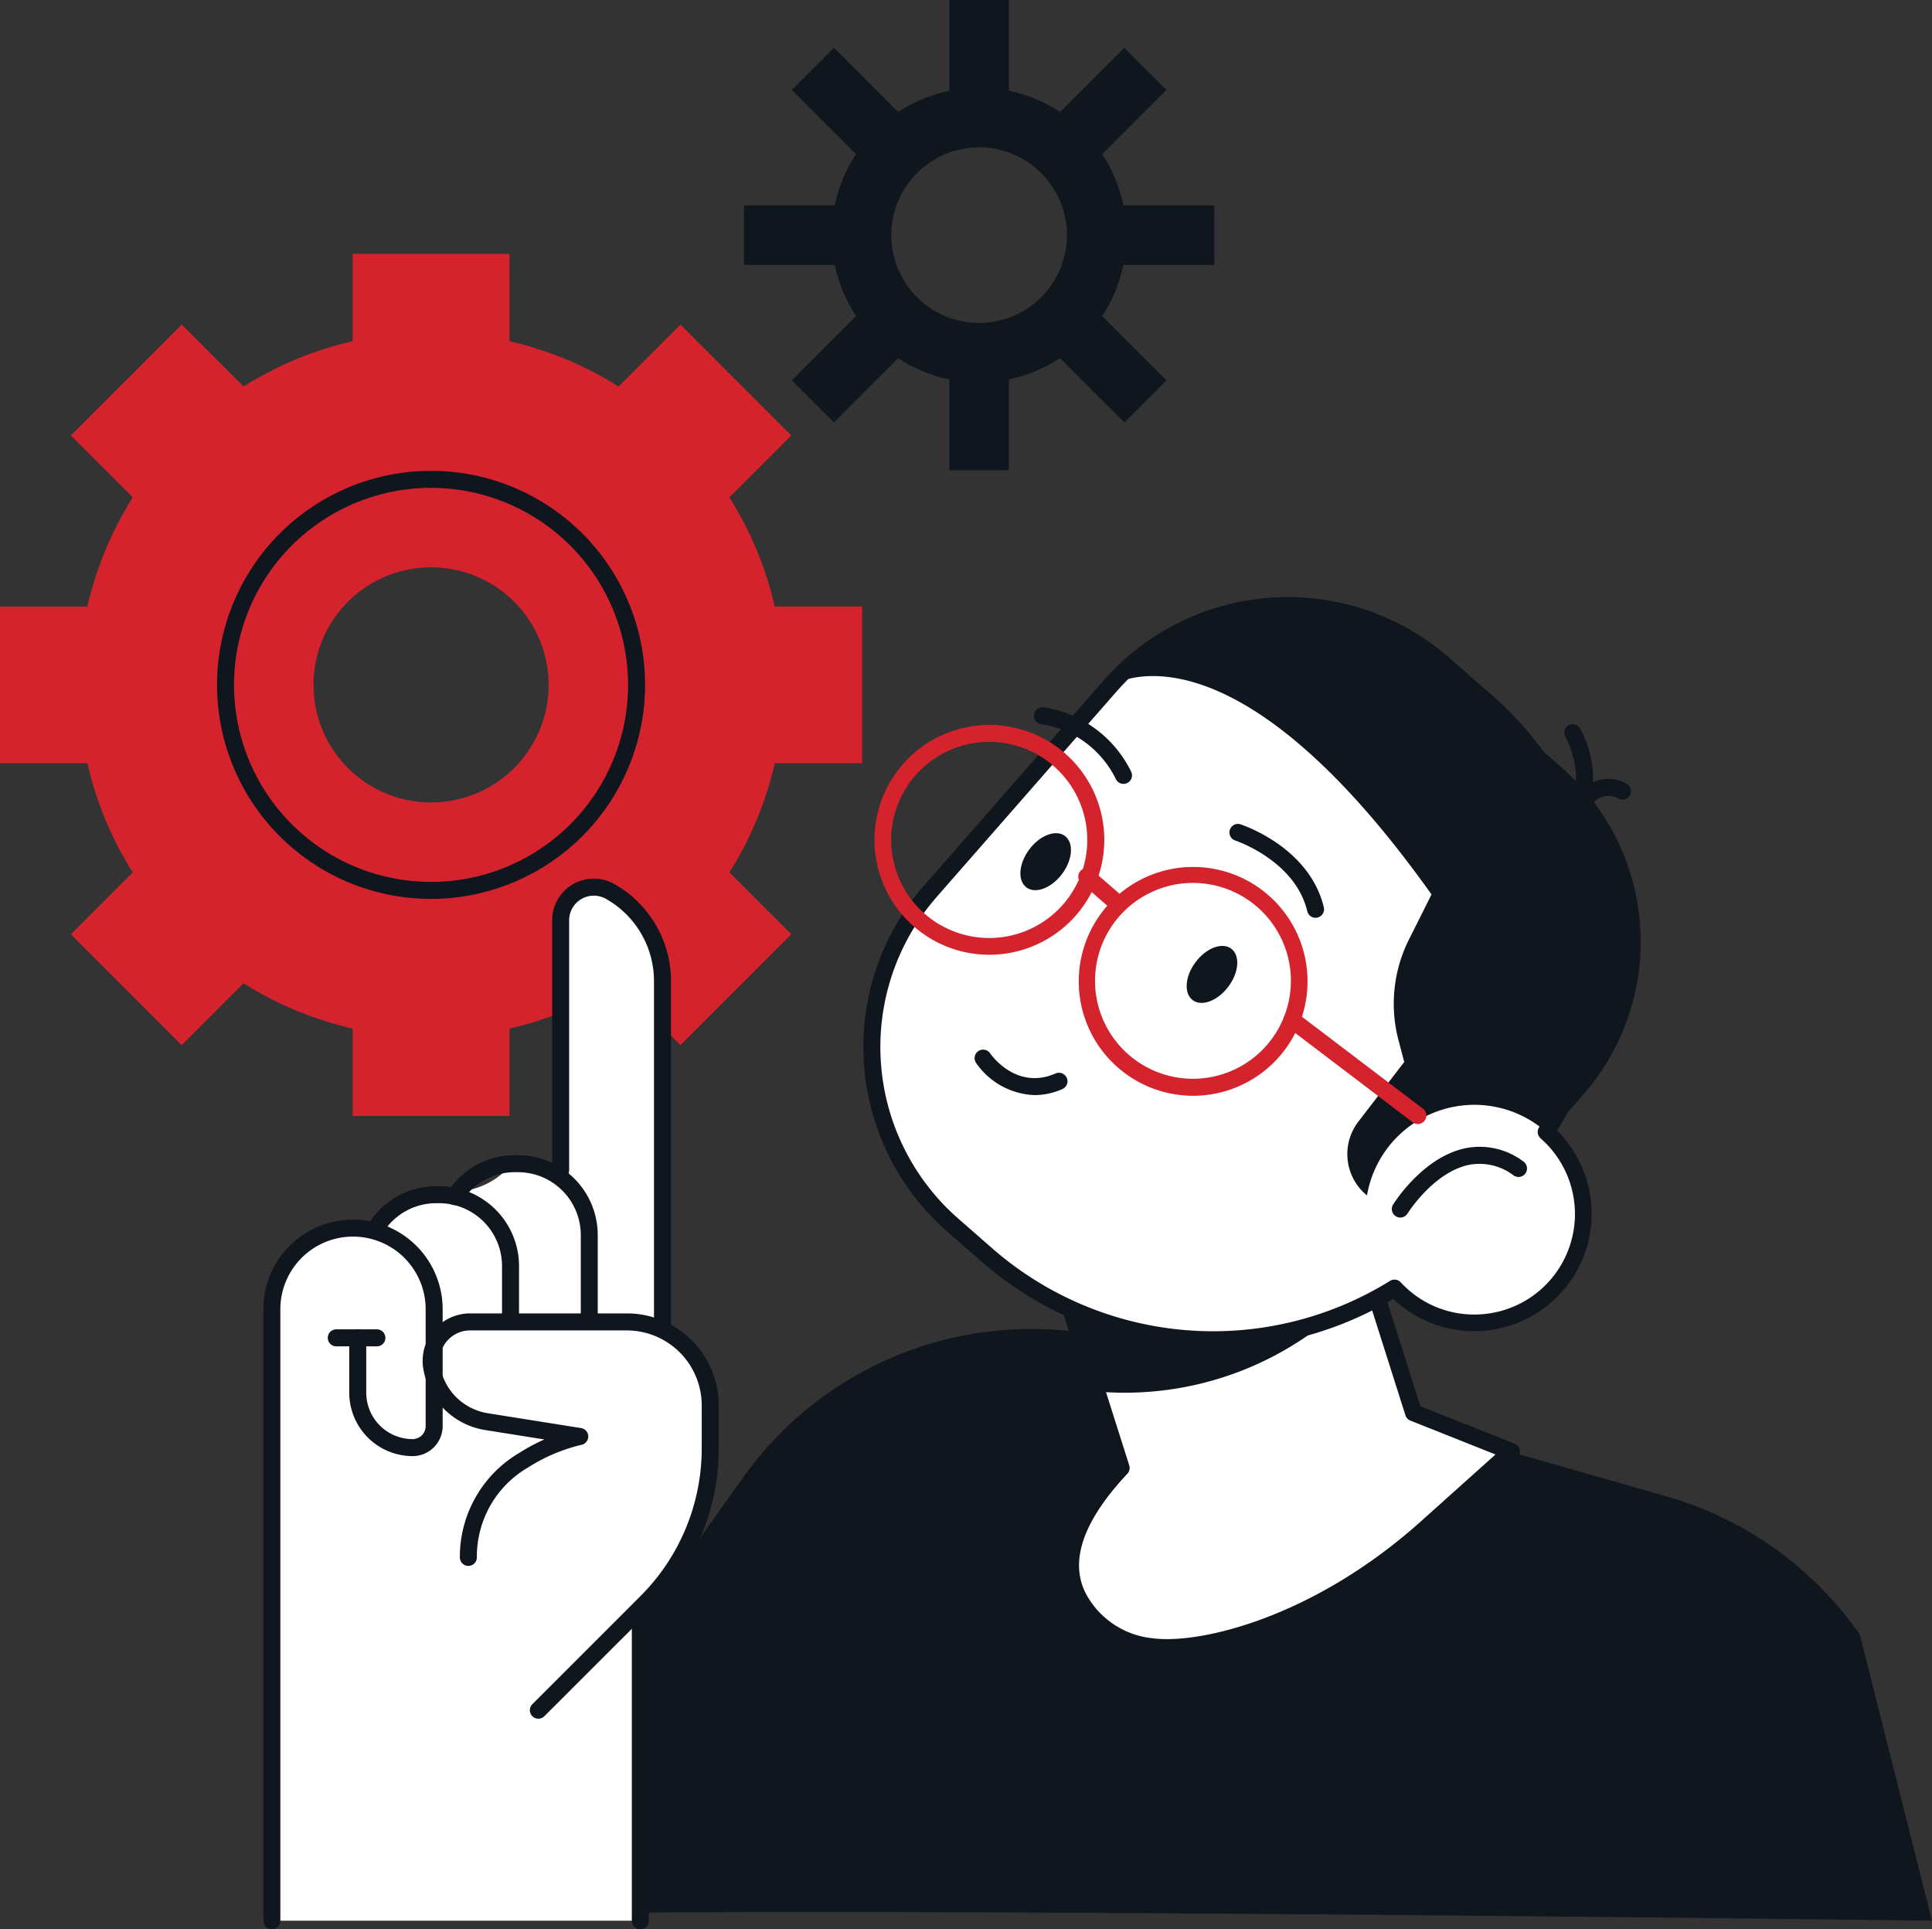 <svg xmlns="http://www.w3.org/2000/svg" width="201.579" height="201.279" viewBox="0 0 201.579 201.279">
  <rect x="0" y="0" width="201.579" height="201.279" fill="#333333" stroke="none"/>
  <g id="Gruppe_16626" data-name="Gruppe 16626" transform="translate(0)">
    <g id="Gruppe_16601" data-name="Gruppe 16601" transform="translate(77.628)">
      <g id="Gruppe_16592" data-name="Gruppe 16592" transform="translate(9.16 9.16)">
        <path id="Pfad_54847" data-name="Pfad 54847" d="M6295.983,764.009a15.372,15.372,0,1,1,15.372-15.371A15.389,15.389,0,0,1,6295.983,764.009Zm0-24.532a9.161,9.161,0,1,0,9.16,9.161A9.172,9.172,0,0,0,6295.983,739.477Z" transform="translate(-6280.612 -733.266)" fill="#10161e"/>
      </g>
      <g id="Gruppe_16593" data-name="Gruppe 16593" transform="translate(0 21.427)">
        <rect id="Rechteck_8217" data-name="Rechteck 8217" width="12.266" height="6.211" fill="#10161e"/>
      </g>
      <g id="Gruppe_16594" data-name="Gruppe 16594" transform="translate(36.798 21.427)">
        <rect id="Rechteck_8218" data-name="Rechteck 8218" width="12.266" height="6.211" fill="#10161e"/>
      </g>
      <g id="Gruppe_16595" data-name="Gruppe 16595" transform="translate(21.426)">
        <rect id="Rechteck_8219" data-name="Rechteck 8219" width="6.211" height="12.266" fill="#10161e"/>
      </g>
      <g id="Gruppe_16596" data-name="Gruppe 16596" transform="translate(21.426 36.798)">
        <rect id="Rechteck_8220" data-name="Rechteck 8220" width="6.211" height="12.266" fill="#10161e"/>
      </g>
      <g id="Gruppe_16597" data-name="Gruppe 16597" transform="translate(31.009 4.99)">
        <rect id="Rechteck_8221" data-name="Rechteck 8221" width="12.267" height="6.212" transform="matrix(0.707, -0.707, 0.707, 0.707, 0, 8.673)" fill="#10161e"/>
      </g>
      <g id="Gruppe_16598" data-name="Gruppe 16598" transform="translate(4.988 31.009)">
        <rect id="Rechteck_8222" data-name="Rechteck 8222" width="12.264" height="6.21" transform="translate(0 8.672) rotate(-45)" fill="#10161e"/>
      </g>
      <g id="Gruppe_16599" data-name="Gruppe 16599" transform="translate(4.995 4.987)">
        <rect id="Rechteck_8223" data-name="Rechteck 8223" width="6.211" height="12.268" transform="translate(0 4.391) rotate(-44.987)" fill="#10161e"/>
      </g>
      <g id="Gruppe_16600" data-name="Gruppe 16600" transform="translate(31.013 31.009)">
        <rect id="Rechteck_8224" data-name="Rechteck 8224" width="6.21" height="12.264" transform="matrix(0.707, -0.707, 0.707, 0.707, 0, 4.391)" fill="#10161e"/>
      </g>
    </g>
    <g id="Gruppe_16603" data-name="Gruppe 16603" transform="translate(0 26.48)">
      <path id="Pfad_54848" data-name="Pfad 54848" d="M6235.954,752.786H6219.6v9.12a36.627,36.627,0,0,0-11.386,4.728l-6.458-6.457-11.563,11.563,6.458,6.457a36.544,36.544,0,0,0-4.729,11.387h-9.12v16.355h9.12a36.542,36.542,0,0,0,4.729,11.388l-6.458,6.457,11.563,11.563,6.458-6.457a36.545,36.545,0,0,0,11.386,4.728v9.12h16.355v-9.12a36.544,36.544,0,0,0,11.387-4.728l6.458,6.457,11.562-11.563-6.458-6.457a36.529,36.529,0,0,0,4.729-11.388h9.12V789.583h-9.12A36.531,36.531,0,0,0,6258.9,778.2l6.458-6.457L6253.8,760.176l-6.458,6.457a36.625,36.625,0,0,0-11.387-4.728Zm4.088,44.975a12.266,12.266,0,1,1-12.267-12.266A12.265,12.265,0,0,1,6240.042,797.761Z" transform="translate(-6182.801 -752.786)" fill="#d5232e"/>
      <g id="Gruppe_16602" data-name="Gruppe 16602" transform="translate(22.644 22.644)">
        <path id="Pfad_54849" data-name="Pfad 54849" d="M6230.652,822.968a22.331,22.331,0,1,1,22.332-22.332A22.356,22.356,0,0,1,6230.652,822.968Zm0-42.888a20.557,20.557,0,1,0,20.557,20.556A20.58,20.58,0,0,0,6230.652,780.081Z" transform="translate(-6208.321 -778.306)" fill="#10161e"/>
      </g>
    </g>
    <g id="Gruppe_16616" data-name="Gruppe 16616" transform="translate(44.656 62.292)">
      <path id="Pfad_54850" data-name="Pfad 54850" d="M6233.128,940.944l32.846-46.208A36.913,36.913,0,0,1,6306.2,880.63l56.154,16.043a36.912,36.912,0,0,1,20.168,14.424l7.529,29.846h0S6233.128,938.911,6233.128,940.944Z" transform="translate(-6233.128 -802.845)" fill="#10161e"/>
      <g id="Gruppe_16604" data-name="Gruppe 16604" transform="translate(61.199 48.401)">
        <path id="Pfad_54851" data-name="Pfad 54851" d="M6343.839,884.5l-11.363-35.81-29.375,9.321,10.233,32.253c-4.236,4.518-6.972,9.665-4.106,14.15,7.012,10.977,27.136,0,35.979-7.927l8.842-7.928Z" transform="translate(-6302.213 -847.808)" fill="#fff"/>
        <path id="Pfad_54852" data-name="Pfad 54852" d="M6318.381,909.821a15.762,15.762,0,0,1-2.137-.14,10.612,10.612,0,0,1-7.876-4.9c-2.65-4.149-1.353-9.145,3.853-14.852l-10.079-31.761a.888.888,0,0,1,.578-1.114l29.375-9.321a.887.887,0,0,1,1.115.578l11.236,35.409,9.82,3.9a.888.888,0,0,1,.265,1.485l-8.842,7.927C6339.9,902.23,6327.84,909.82,6318.381,909.821Zm-14.28-51.34,9.966,31.407a.89.89,0,0,1-.2.876c-4.875,5.2-6.221,9.6-4,13.065a8.9,8.9,0,0,0,6.621,4.093c4.836.66,16.714-2.07,28.017-12.2l7.776-6.972-8.879-3.53a.885.885,0,0,1-.517-.556l-11.1-34.964Z" transform="translate(-6302.1 -847.695)" fill="#10161e"/>
      </g>
      <path id="Pfad_54853" data-name="Pfad 54853" d="M6338.083,871.909l-7.365-23.214-27.617,8.763,7.885,24.851A33.516,33.516,0,0,0,6338.083,871.909Z" transform="translate(-6241.014 -799.407)" fill="#10161e"/>
      <g id="Gruppe_16605" data-name="Gruppe 16605" transform="translate(45.425)">
        <path id="Pfad_54854" data-name="Pfad 54854" d="M6355.679,849.065a34.441,34.441,0,0,0-6.114-44.787l-4.617-4.042a24.646,24.646,0,0,0-34.78,2.308l-18.754,21.42a24.646,24.646,0,0,0,2.308,34.781l3.662,3.208a35.718,35.718,0,0,0,42.468,3.4,11.372,11.372,0,1,0,15.827-16.291Z" transform="translate(-6284.433 -793.258)" fill="#fff"/>
        <path id="Pfad_54855" data-name="Pfad 54855" d="M6320.855,871.518a36.678,36.678,0,0,1-24.168-9.01l-3.663-3.207a25.564,25.564,0,0,1-2.389-36.033l18.754-21.419a25.566,25.566,0,0,1,36.033-2.391l4.615,4.043a35.452,35.452,0,0,1,6.676,45.311,12.259,12.259,0,0,1-17.11,17.558A36.46,36.46,0,0,1,6320.855,871.518Zm7.76-76.6a23.715,23.715,0,0,0-17.892,8.1l-18.755,21.42a23.788,23.788,0,0,0,2.226,33.529l3.663,3.207a35.037,35.037,0,0,0,41.412,3.319.889.889,0,0,1,1.122.148,10.386,10.386,0,0,0,7.68,3.36,10.486,10.486,0,0,0,6.911-18.38.889.889,0,0,1-.157-1.154,33.664,33.664,0,0,0-5.957-43.632l-4.616-4.042A23.658,23.658,0,0,0,6328.616,794.92Z" transform="translate(-6284.322 -793.146)" fill="#10161e"/>
      </g>
      <path id="Pfad_54856" data-name="Pfad 54856" d="M6351.34,846.234a11.33,11.33,0,0,1,7.745,3.058l3.624-4.138a24.173,24.173,0,0,0-2.263-34.112l-12.34-10.8a24.648,24.648,0,0,0-34.78,2.307s12.19-8.279,33.543,21.737h0L6344.509,829a14.948,14.948,0,0,0-1.086,10.49l.6,2.275-4.787,6.223a5.56,5.56,0,0,0,.9,7.7A11.377,11.377,0,0,1,6351.34,846.234Z" transform="translate(-6242.165 -793.258)" fill="#10161e"/>
      <g id="Gruppe_16606" data-name="Gruppe 16606" transform="translate(46.583 13.34)">
        <path id="Pfad_54857" data-name="Pfad 54857" d="M6297.624,832.162a11.989,11.989,0,1,1,11.781-9.794h0A12.01,12.01,0,0,1,6297.624,832.162Zm-.027-22.207a10.229,10.229,0,1,0,1.893.176A10.363,10.363,0,0,0,6297.6,809.956Zm10.935,12.25h0Z" transform="translate(-6285.627 -808.181)" fill="#d5232e"/>
      </g>
      <g id="Gruppe_16607" data-name="Gruppe 16607" transform="translate(67.828 28.049)">
        <path id="Pfad_54858" data-name="Pfad 54858" d="M6321.587,848.741a12.072,12.072,0,0,1-2.22-.206,11.936,11.936,0,1,1,2.22.206Zm-.047-22.208A10.217,10.217,0,1,0,6331.6,838.62h0a10.212,10.212,0,0,0-8.171-11.911A10.363,10.363,0,0,0,6321.541,826.533Z" transform="translate(-6309.57 -824.758)" fill="#d5232e"/>
      </g>
      <g id="Gruppe_16608" data-name="Gruppe 16608" transform="translate(89.259 43.225)">
        <path id="Pfad_54859" data-name="Pfad 54859" d="M6347.743,853.618a.882.882,0,0,1-.536-.181l-13.133-9.982a.887.887,0,0,1,1.074-1.413l13.133,9.982a.888.888,0,0,1-.538,1.594Z" transform="translate(-6333.724 -841.861)" fill="#d5232e"/>
      </g>
      <g id="Gruppe_16609" data-name="Gruppe 16609" transform="translate(67.851 28.279)">
        <path id="Pfad_54860" data-name="Pfad 54860" d="M6313.51,829.422a.879.879,0,0,1-.582-.217l-3.026-2.632a.887.887,0,0,1,1.165-1.339l3.025,2.632a.887.887,0,0,1-.583,1.556Z" transform="translate(-6309.598 -825.017)" fill="#d5232e"/>
      </g>
      <path id="Pfad_54861" data-name="Pfad 54861" d="M6326.684,838.421c-1.111,1.482-2.777,2.109-3.719,1.4s-.807-2.482.305-3.964,2.777-2.109,3.72-1.4S6327.8,836.939,6326.684,838.421Z" transform="translate(-6243.181 -797.769)" fill="#10161e"/>
      <path id="Pfad_54862" data-name="Pfad 54862" d="M6307.132,825.167c-1.112,1.482-2.777,2.11-3.72,1.4s-.806-2.482.305-3.964,2.777-2.109,3.72-1.4S6308.243,823.685,6307.132,825.167Z" transform="translate(-6240.978 -796.276)" fill="#10161e"/>
      <g id="Gruppe_16610" data-name="Gruppe 16610" transform="translate(57.032 47.222)">
        <path id="Pfad_54863" data-name="Pfad 54863" d="M6303.67,851.107a7.77,7.77,0,0,1-6.114-3.356.888.888,0,0,1,1.469-1c.115.169,2.736,3.888,6.836,2.094a.887.887,0,0,1,.709,1.626A7.2,7.2,0,0,1,6303.67,851.107Z" transform="translate(-6297.403 -846.366)" fill="#10161e"/>
      </g>
      <g id="Gruppe_16611" data-name="Gruppe 16611" transform="translate(83.598 23.664)">
        <path id="Pfad_54864" data-name="Pfad 54864" d="M6336.35,829.617a.888.888,0,0,1-.862-.682c-1.263-5.3-7.469-7.366-7.531-7.387a.888.888,0,0,1,.547-1.689c.293.1,7.218,2.409,8.709,8.664a.889.889,0,0,1-.864,1.093Z" transform="translate(-6327.344 -819.817)" fill="#10161e"/>
      </g>
      <g id="Gruppe_16612" data-name="Gruppe 16612" transform="translate(63.224 11.496)">
        <path id="Pfad_54865" data-name="Pfad 54865" d="M6313.725,814.1a.887.887,0,0,1-.811-.526,10.437,10.437,0,0,0-7.763-5.71.887.887,0,1,1,.238-1.759,12.238,12.238,0,0,1,9.147,6.746.888.888,0,0,1-.452,1.171A.873.873,0,0,1,6313.725,814.1Z" transform="translate(-6304.382 -806.103)" fill="#10161e"/>
      </g>
      <g id="Gruppe_16613" data-name="Gruppe 16613" transform="translate(100.561 57.347)">
        <path id="Pfad_54866" data-name="Pfad 54866" d="M6347.348,865.168a.888.888,0,0,1-.754-1.354c.126-.2,3.121-4.967,7.571-5.884a7.555,7.555,0,0,1,6.024,1.391.887.887,0,0,1-1.018,1.454,5.858,5.858,0,0,0-4.648-1.107c-3.711.764-6.394,5.036-6.419,5.079A.889.889,0,0,1,6347.348,865.168Z" transform="translate(-6346.461 -857.778)" fill="#10161e"/>
      </g>
      <g id="Gruppe_16614" data-name="Gruppe 16614" transform="translate(118.551 13.264)">
        <path id="Pfad_54867" data-name="Pfad 54867" d="M6367.623,818.1a.888.888,0,0,1-.686-1.449c2.334-2.852-.062-7.193-.086-7.235a.887.887,0,0,1,1.546-.87c.125.221,3.006,5.45-.085,9.23A.89.89,0,0,1,6367.623,818.1Z" transform="translate(-6366.736 -808.095)" fill="#10161e"/>
      </g>
      <g id="Gruppe_16615" data-name="Gruppe 16615" transform="translate(120.076 18.965)">
        <path id="Pfad_54868" data-name="Pfad 54868" d="M6369.342,817.3a.887.887,0,0,1-.627-1.515,3.777,3.777,0,0,1,4.778-.72.887.887,0,0,1-.977,1.482,2.006,2.006,0,0,0-2.546.493A.886.886,0,0,1,6369.342,817.3Z" transform="translate(-6368.455 -814.52)" fill="#10161e"/>
      </g>
    </g>
    <g id="Gruppe_16625" data-name="Gruppe 16625" transform="translate(27.477 91.666)">
      <path id="Pfad_54869" data-name="Pfad 54869" d="M6255.926,873.121V836.995a11.2,11.2,0,0,0-5.7-9.751,3.917,3.917,0,0,0-5.839,3.415v26.026a7.844,7.844,0,0,0-4-1.1h-.3a7.827,7.827,0,0,1-7.915,3.238h-.3a7.874,7.874,0,0,0-6.662,3.649.4.4,0,0,0-.027.072,8.9,8.9,0,0,0-10.927,8.692v63.792c0,.253.206,0,.459,0h38.447c.252,0,.457.253.457,0v-32.41l.476-.475a23.128,23.128,0,0,0,6.818-16.461v-4.419A9.17,9.17,0,0,0,6255.926,873.121Z" transform="translate(-6213.821 -826.305)" fill="#fff"/>
      <g id="Gruppe_16624" data-name="Gruppe 16624">
        <g id="Gruppe_16617" data-name="Gruppe 16617" transform="translate(16.616 45.365)">
          <path id="Pfad_54870" data-name="Pfad 54870" d="M6244.573,919.663a.887.887,0,0,1-.627-1.515l11.247-11.247a21.788,21.788,0,0,0,6.424-15.509v-4.419a7.83,7.83,0,0,0-7.82-7.821H6237.45a3.182,3.182,0,0,0-3.135,3.722,6.014,6.014,0,0,0,4.984,4.919l9.731,1.548a.887.887,0,0,1,.036,1.746,18.175,18.175,0,0,0-5.551,2.354,10.737,10.737,0,0,0-5.358,9.394.887.887,0,0,1-1.775,0,12.578,12.578,0,0,1,6.218-10.915,19.2,19.2,0,0,1,2.6-1.392l-6.176-.982a7.791,7.791,0,0,1-6.454-6.371,4.956,4.956,0,0,1,4.884-5.8H6253.8a9.605,9.605,0,0,1,9.595,9.6v4.419a23.552,23.552,0,0,1-6.944,16.764L6245.2,919.4A.88.88,0,0,1,6244.573,919.663Z" transform="translate(-6232.494 -877.378)" fill="#10161e"/>
        </g>
        <g id="Gruppe_16618" data-name="Gruppe 16618" transform="translate(30.133)">
          <path id="Pfad_54871" data-name="Pfad 54871" d="M6259.24,874.053a.887.887,0,0,1-.888-.887V836.94a9.855,9.855,0,0,0-5.017-8.578,2.572,2.572,0,0,0-3.834,2.242v26.053a.887.887,0,0,1-1.775,0V830.6a4.347,4.347,0,0,1,6.478-3.789,11.632,11.632,0,0,1,5.922,10.125v36.225A.887.887,0,0,1,6259.24,874.053Z" transform="translate(-6247.727 -826.251)" fill="#10161e"/>
        </g>
        <g id="Gruppe_16619" data-name="Gruppe 16619" transform="translate(19.099 28.855)">
          <path id="Pfad_54872" data-name="Pfad 54872" d="M6250.2,876.722a.887.887,0,0,1-.887-.887V867.1a6.564,6.564,0,0,0-6.557-6.556h-.3a6.532,6.532,0,0,0-5.526,3.028.887.887,0,1,1-1.5-.956,8.3,8.3,0,0,1,7.021-3.847h.3a8.341,8.341,0,0,1,8.331,8.331v8.734A.888.888,0,0,1,6250.2,876.722Z" transform="translate(-6235.292 -858.77)" fill="#10161e"/>
        </g>
        <g id="Gruppe_16620" data-name="Gruppe 16620" transform="translate(10.881 32.092)">
          <path id="Pfad_54873" data-name="Pfad 54873" d="M6240.939,877.375a.887.887,0,0,1-.887-.887V870.75a6.564,6.564,0,0,0-6.558-6.556h-.3a6.537,6.537,0,0,0-5.529,3.028.887.887,0,1,1-1.494-.956,8.3,8.3,0,0,1,7.022-3.846h.3a8.341,8.341,0,0,1,8.332,8.331v5.737A.887.887,0,0,1,6240.939,877.375Z" transform="translate(-6226.029 -862.419)" fill="#10161e"/>
        </g>
        <g id="Gruppe_16621" data-name="Gruppe 16621" transform="translate(38.446 76.65)">
          <path id="Pfad_54874" data-name="Pfad 54874" d="M6257.983,945.6a.887.887,0,0,1-.888-.887V913.523a.887.887,0,0,1,1.775,0v31.188A.888.888,0,0,1,6257.983,945.6Z" transform="translate(-6257.095 -912.636)" fill="#10161e"/>
        </g>
        <g id="Gruppe_16622" data-name="Gruppe 16622" transform="translate(0 35.579)">
          <path id="Pfad_54875" data-name="Pfad 54875" d="M6214.654,940.382a.887.887,0,0,1-.887-.887V875.7a9.354,9.354,0,1,1,18.709,0v12.19a3.137,3.137,0,0,1-3.134,3.133,6.62,6.62,0,0,1-6.612-6.613v-5.732a.887.887,0,1,1,1.774,0v5.732a4.844,4.844,0,0,0,4.838,4.839,1.36,1.36,0,0,0,1.359-1.358V875.7a7.58,7.58,0,1,0-15.16,0v63.792A.888.888,0,0,1,6214.654,940.382Z" transform="translate(-6213.767 -866.348)" fill="#10161e"/>
        </g>
        <g id="Gruppe_16623" data-name="Gruppe 16623" transform="translate(6.723 47.027)">
          <path id="Pfad_54876" data-name="Pfad 54876" d="M6226.465,881.026h-4.233a.887.887,0,1,1,0-1.775h4.233a.887.887,0,0,1,0,1.775Z" transform="translate(-6221.344 -879.251)" fill="#10161e"/>
        </g>
      </g>
    </g>
  </g>
</svg>
